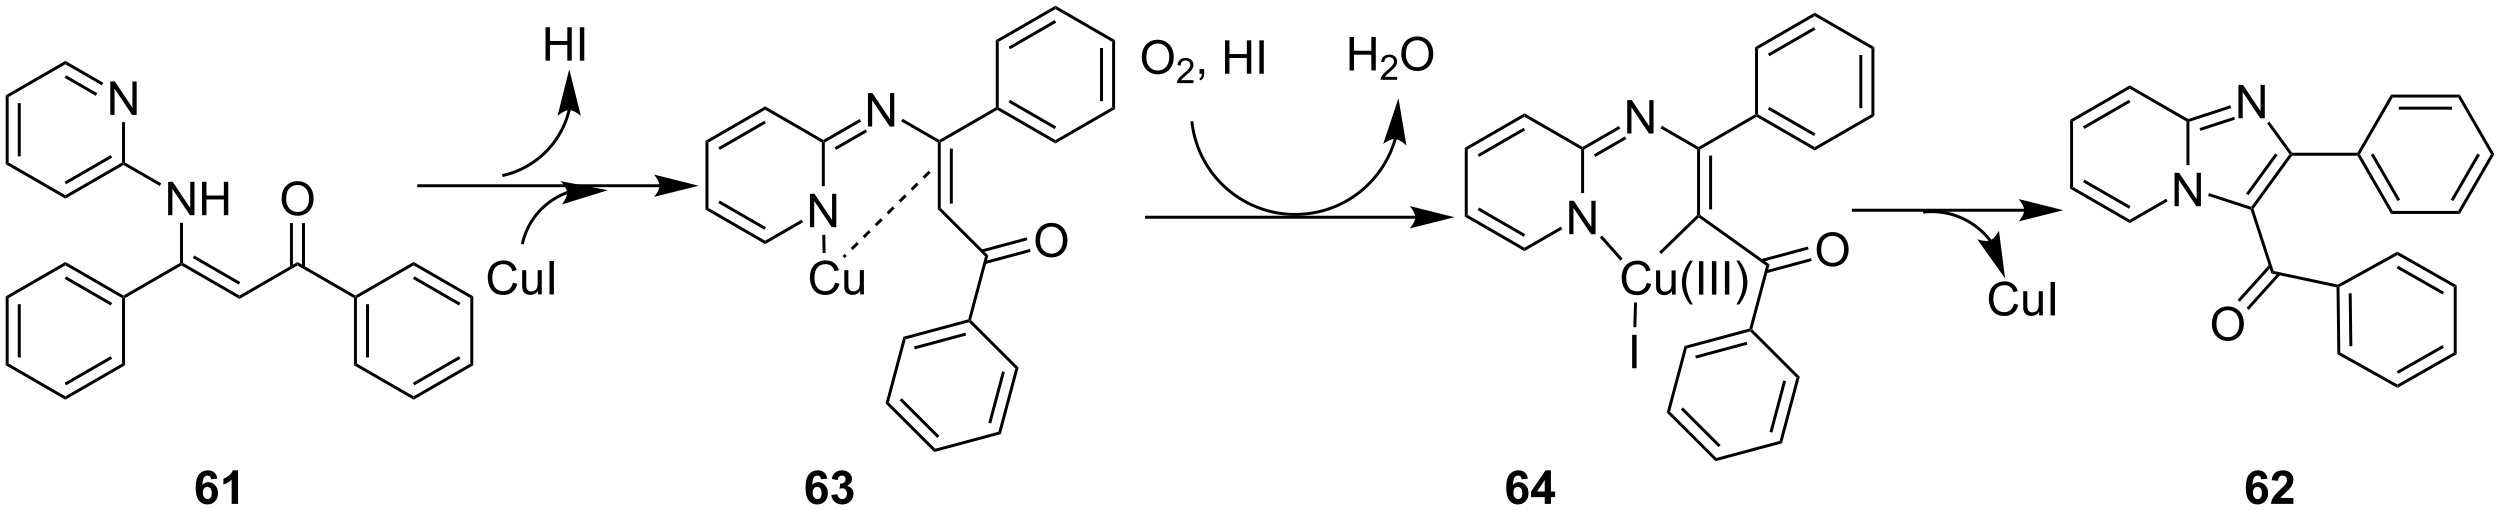 <?xml version="1.0" encoding="UTF-8"?>
<!DOCTYPE svg PUBLIC '-//W3C//DTD SVG 1.0//EN'
          'http://www.w3.org/TR/2001/REC-SVG-20010904/DTD/svg10.dtd'>
<svg stroke-dasharray="none" shape-rendering="auto" xmlns="http://www.w3.org/2000/svg" font-family="'Dialog'" text-rendering="auto" width="1024" fill-opacity="1" color-interpolation="auto" color-rendering="auto" preserveAspectRatio="xMidYMid meet" font-size="12px" viewBox="0 0 1024 209" fill="black" xmlns:xlink="http://www.w3.org/1999/xlink" stroke="black" image-rendering="auto" stroke-miterlimit="10" stroke-linecap="square" stroke-linejoin="miter" font-style="normal" stroke-width="1" height="209" stroke-dashoffset="0" font-weight="normal" stroke-opacity="1"
><!--Generated by the Batik Graphics2D SVG Generator--><defs id="genericDefs"
  /><g
  ><defs id="defs1"
    ><clipPath clipPathUnits="userSpaceOnUse" id="clipPath1"
      ><path d="M0.633 0.633 L441.157 0.633 L441.157 90.52 L0.633 90.52 L0.633 0.633 Z"
      /></clipPath
      ><clipPath clipPathUnits="userSpaceOnUse" id="clipPath2"
      ><path d="M35.443 125.183 L35.443 212.571 L463.718 212.571 L463.718 125.183 Z"
      /></clipPath
    ></defs
    ><g transform="scale(2.325,2.325) translate(-0.633,-0.633) matrix(1.029,0,0,1.029,-35.824,-128.131)"
    ><path d="M54.313 144.805 L54.313 139.078 L55.092 139.078 L58.1 143.573 L58.1 139.078 L58.826 139.078 L58.826 144.805 L58.048 144.805 L55.04 140.305 L55.04 144.805 L54.313 144.805 Z" stroke="none" clip-path="url(#clipPath2)"
    /></g
    ><g transform="matrix(2.391,0,0,2.391,-84.744,-299.311)"
    ><path d="M36.415 141.508 L36.925 141.802 L36.925 153.016 L36.415 153.311 ZM38.487 142.851 L38.487 151.968 L38.997 151.968 L38.997 142.851 Z" stroke="none" clip-path="url(#clipPath2)"
    /></g
    ><g transform="matrix(2.391,0,0,2.391,-84.744,-299.311)"
    ><path d="M36.415 153.311 L36.925 153.016 L46.637 158.623 L46.637 159.213 Z" stroke="none" clip-path="url(#clipPath2)"
    /></g
    ><g transform="matrix(2.391,0,0,2.391,-84.744,-299.311)"
    ><path d="M46.637 159.213 L46.637 158.623 L56.349 153.016 L56.604 153.164 L56.604 153.458 ZM46.765 156.747 L54.66 152.189 L54.405 151.747 L46.51 156.305 Z" stroke="none" clip-path="url(#clipPath2)"
    /></g
    ><g transform="matrix(2.391,0,0,2.391,-84.744,-299.311)"
    ><path d="M56.859 153.016 L56.604 153.164 L56.349 153.016 L56.349 146.109 L56.859 146.109 Z" stroke="none" clip-path="url(#clipPath2)"
    /></g
    ><g transform="matrix(2.391,0,0,2.391,-84.744,-299.311)"
    ><path d="M53.137 139.359 L52.882 139.801 L46.637 136.195 L46.637 135.606 ZM52.101 141.153 L46.765 138.072 L46.51 138.514 L51.846 141.595 Z" stroke="none" clip-path="url(#clipPath2)"
    /></g
    ><g transform="matrix(2.391,0,0,2.391,-84.744,-299.311)"
    ><path d="M46.637 135.606 L46.637 136.195 L36.925 141.802 L36.415 141.508 Z" stroke="none" clip-path="url(#clipPath2)"
    /></g
    ><g transform="matrix(2.391,0,0,2.391,-84.744,-299.311)"
    ><path d="M64.245 162.048 L64.245 156.321 L65.024 156.321 L68.032 160.816 L68.032 156.321 L68.758 156.321 L68.758 162.048 L67.98 162.048 L64.972 157.548 L64.972 162.048 L64.245 162.048 ZM70.054 162.048 L70.054 156.321 L70.812 156.321 L70.812 158.673 L73.788 158.673 L73.788 156.321 L74.546 156.321 L74.546 162.048 L73.788 162.048 L73.788 159.347 L70.812 159.347 L70.812 162.048 L70.054 162.048 Z" stroke="none" clip-path="url(#clipPath2)"
    /></g
    ><g transform="matrix(2.391,0,0,2.391,-84.744,-299.311)"
    ><path d="M56.604 153.458 L56.604 153.164 L56.859 153.016 L63.069 156.602 L62.814 157.044 Z" stroke="none" clip-path="url(#clipPath2)"
    /></g
    ><g transform="matrix(2.391,0,0,2.391,-84.744,-299.311)"
    ><path d="M66.281 163.352 L66.791 163.352 L66.791 170.219 L66.536 170.367 L66.281 170.219 Z" stroke="none" clip-path="url(#clipPath2)"
    /></g
    ><g transform="matrix(2.391,0,0,2.391,-84.744,-299.311)"
    ><path d="M66.281 170.219 L66.536 170.367 L66.536 170.661 L56.859 176.248 L56.604 176.101 L56.604 175.806 Z" stroke="none" clip-path="url(#clipPath2)"
    /></g
    ><g transform="matrix(2.391,0,0,2.391,-84.744,-299.311)"
    ><path d="M66.536 170.661 L66.536 170.367 L66.791 170.219 L76.468 175.806 L76.468 176.396 ZM68.473 169.396 L76.341 173.938 L76.596 173.496 L68.728 168.954 Z" stroke="none" clip-path="url(#clipPath2)"
    /></g
    ><g transform="matrix(2.391,0,0,2.391,-84.744,-299.311)"
    ><path d="M76.468 176.396 L76.468 175.806 L86.4 170.072 L86.4 170.661 Z" stroke="none" clip-path="url(#clipPath2)"
    /></g
    ><g transform="matrix(2.391,0,0,2.391,-84.744,-299.311)"
    ><path d="M83.688 159.259 Q83.688 157.832 84.454 157.027 Q85.22 156.22 86.431 156.22 Q87.222 156.22 87.858 156.6 Q88.496 156.978 88.829 157.655 Q89.165 158.332 89.165 159.191 Q89.165 160.064 88.813 160.751 Q88.462 161.439 87.816 161.793 Q87.173 162.147 86.425 162.147 Q85.618 162.147 84.98 161.756 Q84.345 161.363 84.016 160.689 Q83.688 160.012 83.688 159.259 ZM84.47 159.269 Q84.47 160.306 85.024 160.902 Q85.582 161.496 86.423 161.496 Q87.277 161.496 87.829 160.894 Q88.384 160.293 88.384 159.189 Q88.384 158.488 88.147 157.967 Q87.91 157.446 87.454 157.16 Q87.001 156.871 86.433 156.871 Q85.629 156.871 85.048 157.426 Q84.47 157.978 84.47 159.269 Z" stroke="none" clip-path="url(#clipPath2)"
    /></g
    ><g transform="matrix(2.391,0,0,2.391,-84.744,-299.311)"
    ><path d="M87.688 170.963 L87.688 163.403 L87.177 163.403 L87.177 170.963 ZM85.623 170.963 L85.623 163.403 L85.113 163.403 L85.113 170.963 Z" stroke="none" clip-path="url(#clipPath2)"
    /></g
    ><g transform="matrix(2.391,0,0,2.391,-84.744,-299.311)"
    ><path d="M86.4 170.661 L86.4 170.072 L96.333 175.806 L96.333 176.101 L96.078 176.248 Z" stroke="none" clip-path="url(#clipPath2)"
    /></g
    ><g transform="matrix(2.391,0,0,2.391,-84.744,-299.311)"
    ><path d="M96.078 176.248 L96.333 176.101 L96.588 176.248 L96.588 187.462 L96.078 187.757 ZM98.149 177.297 L98.149 186.414 L98.659 186.414 L98.659 177.297 Z" stroke="none" clip-path="url(#clipPath2)"
    /></g
    ><g transform="matrix(2.391,0,0,2.391,-84.744,-299.311)"
    ><path d="M96.078 187.757 L96.588 187.462 L106.299 193.07 L106.299 193.659 Z" stroke="none" clip-path="url(#clipPath2)"
    /></g
    ><g transform="matrix(2.391,0,0,2.391,-84.744,-299.311)"
    ><path d="M106.299 193.659 L106.299 193.07 L116.011 187.462 L116.521 187.757 ZM106.427 191.193 L114.322 186.635 L114.067 186.193 L106.172 190.751 Z" stroke="none" clip-path="url(#clipPath2)"
    /></g
    ><g transform="matrix(2.391,0,0,2.391,-84.744,-299.311)"
    ><path d="M116.521 187.757 L116.011 187.462 L116.011 176.248 L116.521 175.954 Z" stroke="none" clip-path="url(#clipPath2)"
    /></g
    ><g transform="matrix(2.391,0,0,2.391,-84.744,-299.311)"
    ><path d="M116.521 175.954 L116.011 176.248 L106.299 170.641 L106.299 170.052 ZM114.322 177.076 L106.427 172.518 L106.172 172.96 L114.067 177.518 Z" stroke="none" clip-path="url(#clipPath2)"
    /></g
    ><g transform="matrix(2.391,0,0,2.391,-84.744,-299.311)"
    ><path d="M106.299 170.052 L106.299 170.641 L96.588 176.248 L96.333 176.101 L96.333 175.806 Z" stroke="none" clip-path="url(#clipPath2)"
    /></g
    ><g transform="matrix(2.391,0,0,2.391,-84.744,-299.311)"
    ><path d="M56.604 175.806 L56.604 176.101 L56.349 176.248 L46.637 170.641 L46.637 170.052 ZM54.66 177.076 L46.765 172.518 L46.51 172.96 L54.405 177.518 Z" stroke="none" clip-path="url(#clipPath2)"
    /></g
    ><g transform="matrix(2.391,0,0,2.391,-84.744,-299.311)"
    ><path d="M46.637 170.052 L46.637 170.641 L36.925 176.248 L36.415 175.954 Z" stroke="none" clip-path="url(#clipPath2)"
    /></g
    ><g transform="matrix(2.391,0,0,2.391,-84.744,-299.311)"
    ><path d="M36.415 175.954 L36.925 176.248 L36.925 187.462 L36.415 187.757 ZM38.487 177.297 L38.487 186.414 L38.997 186.414 L38.997 177.297 Z" stroke="none" clip-path="url(#clipPath2)"
    /></g
    ><g transform="matrix(2.391,0,0,2.391,-84.744,-299.311)"
    ><path d="M36.415 187.757 L36.925 187.462 L46.637 193.07 L46.637 193.659 Z" stroke="none" clip-path="url(#clipPath2)"
    /></g
    ><g transform="matrix(2.391,0,0,2.391,-84.744,-299.311)"
    ><path d="M46.637 193.659 L46.637 193.07 L56.349 187.462 L56.859 187.757 ZM46.765 191.193 L54.66 186.635 L54.405 186.193 L46.51 190.751 Z" stroke="none" clip-path="url(#clipPath2)"
    /></g
    ><g transform="matrix(2.391,0,0,2.391,-84.744,-299.311)"
    ><path d="M56.859 187.757 L56.349 187.462 L56.349 176.248 L56.604 176.101 L56.859 176.248 Z" stroke="none" clip-path="url(#clipPath2)"
    /></g
    ><g transform="matrix(2.391,0,0,2.391,-84.744,-299.311)"
    ><path d="M148.431 156.745 L107.177 156.745 L106.922 156.745 L106.922 157.255 L107.177 157.255 L148.431 157.255 L148.686 157.255 L148.686 156.745 L148.431 156.745 ZM155.13 157 L147.477 155.087 C147.477 155.087 148.431 156.162 148.431 157 C148.431 157.837 147.477 158.913 147.477 158.913 Z" stroke="none" clip-path="url(#clipPath2)"
    /></g
    ><g transform="matrix(2.391,0,0,2.391,-84.744,-299.311)"
    ><path d="M132.706 143.958 L132.706 143.96 L132.704 143.966 L132.702 143.977 L132.696 143.999 C132.693 144.014 132.689 144.029 132.685 144.043 C132.678 144.072 132.671 144.102 132.664 144.131 C132.649 144.189 132.634 144.248 132.619 144.306 C132.495 144.773 132.349 145.236 132.18 145.69 C131.842 146.599 131.413 147.479 130.896 148.317 C128.827 151.666 125.512 154.057 121.681 154.962 L121.433 155.021 L121.55 155.517 L121.798 155.459 C125.762 154.522 129.19 152.049 131.33 148.584 C131.865 147.718 132.308 146.808 132.658 145.868 C132.833 145.397 132.984 144.92 133.112 144.436 C133.128 144.376 133.143 144.316 133.159 144.255 C133.166 144.225 133.174 144.194 133.181 144.164 C133.185 144.149 133.189 144.134 133.192 144.119 L133.198 144.096 L133.2 144.085 L133.202 144.078 L133.202 144.076 L133.262 143.828 L132.766 143.709 L132.706 143.958 ZM132.961 137.043 L130.953 145.041 C130.953 145.041 132.079 144.042 132.954 144.043 C133.829 144.044 134.953 145.045 134.953 145.045 Z" stroke="none" clip-path="url(#clipPath2)"
    /></g
    ><g transform="matrix(2.391,0,0,2.391,-84.744,-299.311)"
    ><path d="M132.566 157.914 L132.565 157.915 L132.562 157.916 L132.554 157.919 C132.507 157.936 132.46 157.953 132.414 157.971 C131.67 158.251 130.957 158.602 130.282 159.017 C127.583 160.679 125.52 163.37 124.73 166.692 L124.671 166.941 L125.167 167.059 L125.226 166.81 C125.985 163.62 127.966 161.042 130.55 159.451 C131.196 159.053 131.881 158.717 132.594 158.448 C132.638 158.431 132.683 158.415 132.728 158.398 L132.736 158.395 L132.741 158.394 L132.744 158.393 L132.983 158.304 L132.805 157.826 L132.566 157.914 ZM139.577 157.764 L131.477 156.217 C131.477 156.217 132.539 157.284 132.588 158.157 C132.637 159.031 131.702 160.21 131.702 160.21 Z" stroke="none" clip-path="url(#clipPath2)"
    /></g
    ><g transform="matrix(2.391,0,0,2.391,-84.744,-299.311)"
    ><path d="M128.894 135.574 L128.894 129.847 L129.652 129.847 L129.652 132.199 L132.629 132.199 L132.629 129.847 L133.387 129.847 L133.387 135.574 L132.629 135.574 L132.629 132.874 L129.652 132.874 L129.652 135.574 L128.894 135.574 ZM134.779 135.574 L134.779 129.847 L135.536 129.847 L135.536 135.574 L134.779 135.574 Z" stroke="none" clip-path="url(#clipPath2)"
    /></g
    ><g transform="matrix(2.391,0,0,2.391,-84.744,-299.311)"
    ><path d="M123.304 173.607 L124.062 173.797 Q123.825 174.732 123.205 175.224 Q122.585 175.714 121.692 175.714 Q120.765 175.714 120.184 175.336 Q119.606 174.958 119.301 174.245 Q118.999 173.529 118.999 172.708 Q118.999 171.813 119.34 171.149 Q119.684 170.482 120.314 170.136 Q120.945 169.789 121.702 169.789 Q122.562 169.789 123.148 170.227 Q123.734 170.664 123.965 171.458 L123.218 171.633 Q123.02 171.008 122.64 170.724 Q122.262 170.438 121.687 170.438 Q121.028 170.438 120.583 170.755 Q120.14 171.07 119.96 171.604 Q119.781 172.138 119.781 172.703 Q119.781 173.435 119.994 173.979 Q120.208 174.524 120.656 174.794 Q121.106 175.063 121.629 175.063 Q122.265 175.063 122.705 174.695 Q123.148 174.328 123.304 173.607 ZM127.626 175.615 L127.626 175.005 Q127.141 175.708 126.308 175.708 Q125.941 175.708 125.623 175.568 Q125.305 175.427 125.149 175.214 Q124.995 175 124.933 174.693 Q124.891 174.484 124.891 174.037 L124.891 171.466 L125.594 171.466 L125.594 173.766 Q125.594 174.318 125.636 174.508 Q125.704 174.787 125.917 174.945 Q126.133 175.102 126.448 175.102 Q126.766 175.102 127.042 174.94 Q127.321 174.779 127.435 174.5 Q127.55 174.219 127.55 173.688 L127.55 171.466 L128.253 171.466 L128.253 175.615 L127.626 175.615 ZM129.575 175.615 L129.575 169.888 L130.333 169.888 L130.333 175.615 L129.575 175.615 Z" stroke="none" clip-path="url(#clipPath2)"
    /></g
    ><g transform="matrix(2.391,0,0,2.391,-84.744,-299.311)"
    ><path d="M174.195 164.106 L174.195 158.379 L174.974 158.379 L177.982 162.874 L177.982 158.379 L178.708 158.379 L178.708 164.106 L177.93 164.106 L174.922 159.606 L174.922 164.106 L174.195 164.106 Z" stroke="none" clip-path="url(#clipPath2)"
    /></g
    ><g transform="matrix(2.391,0,0,2.391,-84.744,-299.311)"
    ><path d="M156.297 149.3 L156.807 149.595 L156.807 160.809 L156.297 161.103 Z" stroke="none" clip-path="url(#clipPath2)"
    /></g
    ><g transform="matrix(2.391,0,0,2.391,-84.744,-299.311)"
    ><path d="M156.297 161.103 L156.807 160.809 L166.519 166.416 L166.519 167.005 ZM158.496 159.981 L166.391 164.539 L166.647 164.097 L158.751 159.539 Z" stroke="none" clip-path="url(#clipPath2)"
    /></g
    ><g transform="matrix(2.391,0,0,2.391,-84.744,-299.311)"
    ><path d="M166.519 167.005 L166.519 166.416 L172.764 162.81 L173.019 163.252 Z" stroke="none" clip-path="url(#clipPath2)"
    /></g
    ><g transform="matrix(2.391,0,0,2.391,-84.744,-299.311)"
    ><path d="M176.741 157.068 L176.231 157.068 L176.231 149.595 L176.486 149.447 L176.741 149.595 Z" stroke="none" clip-path="url(#clipPath2)"
    /></g
    ><g transform="matrix(2.391,0,0,2.391,-84.744,-299.311)"
    ><path d="M176.486 149.153 L176.486 149.447 L176.231 149.595 L166.519 143.988 L166.519 143.398 Z" stroke="none" clip-path="url(#clipPath2)"
    /></g
    ><g transform="matrix(2.391,0,0,2.391,-84.744,-299.311)"
    ><path d="M166.519 143.398 L166.519 143.988 L156.807 149.595 L156.297 149.3 ZM166.391 145.864 L158.496 150.422 L158.751 150.864 L166.647 146.306 Z" stroke="none" clip-path="url(#clipPath2)"
    /></g
    ><g transform="matrix(2.391,0,0,2.391,-84.744,-299.311)"
    ><path d="M184.127 146.863 L184.127 141.136 L184.906 141.136 L187.914 145.631 L187.914 141.136 L188.64 141.136 L188.64 146.863 L187.862 146.863 L184.854 142.363 L184.854 146.863 L184.127 146.863 Z" stroke="none" clip-path="url(#clipPath2)"
    /></g
    ><g transform="matrix(2.391,0,0,2.391,-84.744,-299.311)"
    ><path d="M176.741 149.595 L176.486 149.447 L176.486 149.153 L182.696 145.567 L182.951 146.009 ZM178.678 150.86 L183.983 147.797 L183.728 147.355 L178.423 150.418 Z" stroke="none" clip-path="url(#clipPath2)"
    /></g
    ><g transform="matrix(2.391,0,0,2.391,-84.744,-299.311)"
    ><path d="M189.819 145.971 L190.075 145.53 L196.35 149.153 L196.35 149.447 L196.095 149.595 Z" stroke="none" clip-path="url(#clipPath2)"
    /></g
    ><g transform="matrix(2.391,0,0,2.391,-84.744,-299.311)"
    ><path d="M198.159 150.639 L198.159 160.06 L198.67 160.06 L198.67 150.639 ZM196.35 149.447 L196.095 149.595 L196.095 161.022 L196.605 160.81 L196.605 149.595 L196.35 149.447 Z" stroke="none" clip-path="url(#clipPath2)"
    /></g
    ><g transform="matrix(2.391,0,0,2.391,-84.744,-299.311)"
    ><path d="M196.605 149.595 L196.35 149.447 L196.35 149.153 L206.027 143.566 L206.282 143.713 L206.282 144.008 Z" stroke="none" clip-path="url(#clipPath2)"
    /></g
    ><g transform="matrix(2.391,0,0,2.391,-84.744,-299.311)"
    ><path d="M196.095 161.022 L196.605 160.81 L204.752 168.941 L204.184 169.094 Z" stroke="none" clip-path="url(#clipPath2)"
    /></g
    ><g transform="matrix(2.391,0,0,2.391,-84.744,-299.311)"
    ><path d="M204.184 169.094 L204.752 168.941 L201.795 180.022 L201.511 180.098 L201.302 179.89 Z" stroke="none" clip-path="url(#clipPath2)"
    /></g
    ><g transform="matrix(2.391,0,0,2.391,-84.744,-299.311)"
    ><path d="M212.831 166.399 Q212.831 164.972 213.596 164.167 Q214.362 163.36 215.573 163.36 Q216.365 163.36 217 163.74 Q217.638 164.118 217.971 164.795 Q218.307 165.472 218.307 166.331 Q218.307 167.204 217.956 167.891 Q217.604 168.579 216.958 168.933 Q216.315 169.287 215.568 169.287 Q214.761 169.287 214.123 168.896 Q213.487 168.503 213.159 167.829 Q212.831 167.152 212.831 166.399 ZM213.612 166.409 Q213.612 167.446 214.167 168.042 Q214.724 168.636 215.565 168.636 Q216.419 168.636 216.971 168.034 Q217.526 167.433 217.526 166.329 Q217.526 165.628 217.289 165.107 Q217.052 164.586 216.596 164.3 Q216.143 164.011 215.576 164.011 Q214.771 164.011 214.19 164.566 Q213.612 165.118 213.612 166.409 Z" stroke="none" clip-path="url(#clipPath2)"
    /></g
    ><g transform="matrix(2.391,0,0,2.391,-84.744,-299.311)"
    ><path d="M204.227 170.415 L211.989 168.327 L211.856 167.835 L204.094 169.923 ZM203.691 168.422 L211.452 166.334 L211.32 165.841 L203.558 167.929 Z" stroke="none" clip-path="url(#clipPath2)"
    /></g
    ><g transform="matrix(2.391,0,0,2.391,-84.744,-299.311)"
    ><path d="M206.282 144.008 L206.282 143.713 L206.537 143.566 L216.249 149.173 L216.249 149.762 ZM208.226 142.738 L216.122 147.296 L216.377 146.854 L208.482 142.296 Z" stroke="none" clip-path="url(#clipPath2)"
    /></g
    ><g transform="matrix(2.391,0,0,2.391,-84.744,-299.311)"
    ><path d="M216.249 149.762 L216.249 149.173 L225.961 143.566 L226.471 143.86 Z" stroke="none" clip-path="url(#clipPath2)"
    /></g
    ><g transform="matrix(2.391,0,0,2.391,-84.744,-299.311)"
    ><path d="M226.471 143.86 L225.961 143.566 L225.961 132.352 L226.471 132.057 ZM224.399 142.517 L224.399 133.4 L223.889 133.4 L223.889 142.517 Z" stroke="none" clip-path="url(#clipPath2)"
    /></g
    ><g transform="matrix(2.391,0,0,2.391,-84.744,-299.311)"
    ><path d="M226.471 132.057 L225.961 132.352 L216.249 126.745 L216.249 126.155 Z" stroke="none" clip-path="url(#clipPath2)"
    /></g
    ><g transform="matrix(2.391,0,0,2.391,-84.744,-299.311)"
    ><path d="M216.249 126.155 L216.249 126.745 L206.537 132.352 L206.027 132.057 ZM216.122 128.621 L208.226 133.179 L208.482 133.621 L216.377 129.063 Z" stroke="none" clip-path="url(#clipPath2)"
    /></g
    ><g transform="matrix(2.391,0,0,2.391,-84.744,-299.311)"
    ><path d="M206.027 132.057 L206.537 132.352 L206.537 143.566 L206.282 143.713 L206.027 143.566 Z" stroke="none" clip-path="url(#clipPath2)"
    /></g
    ><g transform="matrix(2.391,0,0,2.391,-84.744,-299.311)"
    ><path d="M201.302 179.89 L201.511 180.098 L201.435 180.383 L190.606 183.296 L190.189 182.88 ZM200.828 182.163 L192.024 184.532 L192.157 185.024 L200.96 182.656 Z" stroke="none" clip-path="url(#clipPath2)"
    /></g
    ><g transform="matrix(2.391,0,0,2.391,-84.744,-299.311)"
    ><path d="M190.189 182.88 L190.606 183.296 L187.714 194.131 L187.145 194.284 Z" stroke="none" clip-path="url(#clipPath2)"
    /></g
    ><g transform="matrix(2.391,0,0,2.391,-84.744,-299.311)"
    ><path d="M187.145 194.284 L187.714 194.131 L195.652 202.053 L195.5 202.622 ZM189.559 193.767 L196.012 200.207 L196.373 199.846 L189.92 193.406 Z" stroke="none" clip-path="url(#clipPath2)"
    /></g
    ><g transform="matrix(2.391,0,0,2.391,-84.744,-299.311)"
    ><path d="M195.5 202.622 L195.652 202.053 L206.481 199.139 L206.898 199.556 Z" stroke="none" clip-path="url(#clipPath2)"
    /></g
    ><g transform="matrix(2.391,0,0,2.391,-84.744,-299.311)"
    ><path d="M206.898 199.556 L206.481 199.139 L209.372 188.305 L209.941 188.151 ZM205.243 197.724 L207.593 188.915 L207.1 188.784 L204.75 197.592 Z" stroke="none" clip-path="url(#clipPath2)"
    /></g
    ><g transform="matrix(2.391,0,0,2.391,-84.744,-299.311)"
    ><path d="M209.941 188.151 L209.372 188.305 L201.435 180.383 L201.511 180.098 L201.795 180.022 Z" stroke="none" clip-path="url(#clipPath2)"
    /></g
    ><g transform="matrix(2.391,0,0,2.391,-84.744,-299.311)"
    ><path d="M178.489 173.605 L179.247 173.795 Q179.01 174.73 178.39 175.222 Q177.77 175.712 176.877 175.712 Q175.95 175.712 175.369 175.334 Q174.791 174.957 174.487 174.243 Q174.184 173.527 174.184 172.707 Q174.184 171.811 174.526 171.147 Q174.869 170.48 175.5 170.134 Q176.13 169.787 176.888 169.787 Q177.747 169.787 178.333 170.225 Q178.919 170.662 179.151 171.457 L178.403 171.631 Q178.205 171.006 177.825 170.722 Q177.447 170.436 176.872 170.436 Q176.213 170.436 175.768 170.754 Q175.325 171.069 175.145 171.602 Q174.966 172.136 174.966 172.701 Q174.966 173.433 175.179 173.977 Q175.393 174.522 175.841 174.793 Q176.291 175.061 176.815 175.061 Q177.45 175.061 177.89 174.694 Q178.333 174.326 178.489 173.605 ZM182.811 175.613 L182.811 175.004 Q182.326 175.707 181.493 175.707 Q181.126 175.707 180.808 175.566 Q180.49 175.425 180.334 175.212 Q180.18 174.998 180.118 174.691 Q180.076 174.483 180.076 174.035 L180.076 171.464 L180.78 171.464 L180.78 173.764 Q180.78 174.316 180.821 174.506 Q180.889 174.785 181.102 174.944 Q181.319 175.1 181.634 175.1 Q181.951 175.1 182.227 174.938 Q182.506 174.777 182.621 174.498 Q182.735 174.217 182.735 173.686 L182.735 171.464 L183.438 171.464 L183.438 175.613 L182.811 175.613 Z" stroke="none" clip-path="url(#clipPath2)"
    /></g
    ><g transform="matrix(2.391,0,0,2.391,-84.744,-299.311)"
    ><path d="M176.308 165.414 L176.818 165.405 L176.872 168.514 L176.362 168.523 Z" stroke="none" clip-path="url(#clipPath2)"
    /></g
    ><g transform="matrix(2.391,0,0,2.391,-84.744,-299.311)"
    ><path d="M194.512 154.421 L193.485 155.439 L193.845 155.802 L194.871 154.783 ZM192.459 156.457 L191.433 157.475 L191.792 157.838 L192.818 156.82 ZM190.406 158.494 L189.38 159.512 L189.739 159.874 L190.766 158.856 ZM188.353 160.53 L187.327 161.548 L187.686 161.91 L188.713 160.892 ZM186.301 162.566 L185.274 163.584 L185.634 163.946 L186.66 162.928 ZM184.248 164.602 L183.222 165.62 L183.581 165.983 L184.607 164.964 ZM182.195 166.638 L181.169 167.656 L181.528 168.019 L182.555 167.001 ZM180.143 168.675 L179.775 169.04 L180.134 169.402 L180.502 169.037 Z" stroke="none" clip-path="url(#clipPath2)"
    /></g
    ><g transform="matrix(2.391,0,0,2.391,-84.744,-299.311)"
    ><path d="M277.904 162.139 L231.855 162.139 L231.6 162.139 L231.6 162.65 L231.855 162.65 L277.904 162.65 L278.159 162.65 L278.159 162.139 L277.904 162.139 ZM284.603 162.395 L276.949 160.481 C276.949 160.481 277.904 161.557 277.904 162.395 C277.904 163.232 276.949 164.308 276.949 164.308 Z" stroke="none" clip-path="url(#clipPath2)"
    /></g
    ><g transform="matrix(2.391,0,0,2.391,-84.744,-299.311)"
    ><path d="M274.224 148.886 L274.223 148.889 C274.214 148.923 274.204 148.957 274.194 148.991 C273.56 151.181 272.506 153.211 271.116 154.975 C268.338 158.501 264.213 160.97 259.397 161.542 C249.772 162.684 241.042 155.806 239.9 146.18 L239.87 145.927 L239.364 145.987 L239.394 146.241 C240.569 156.146 249.552 163.224 259.458 162.048 C264.408 161.461 268.655 158.923 271.517 155.291 C272.947 153.475 274.031 151.387 274.684 149.133 C274.695 149.098 274.705 149.063 274.715 149.027 L274.716 149.024 L274.784 148.778 L274.293 148.64 L274.224 148.886 ZM275.012 142.015 L272.395 149.834 C272.395 149.834 273.595 148.925 274.467 148.993 C275.339 149.061 276.383 150.146 276.383 150.146 Z" stroke="none" clip-path="url(#clipPath2)"
    /></g
    ><g transform="matrix(2.391,0,0,2.391,-84.744,-299.311)"
    ><path d="M231.044 135.03 Q231.044 133.603 231.809 132.798 Q232.575 131.991 233.786 131.991 Q234.578 131.991 235.213 132.371 Q235.851 132.749 236.184 133.426 Q236.52 134.103 236.52 134.962 Q236.52 135.834 236.169 136.522 Q235.817 137.209 235.171 137.564 Q234.528 137.918 233.781 137.918 Q232.974 137.918 232.335 137.527 Q231.7 137.134 231.372 136.459 Q231.044 135.782 231.044 135.03 ZM231.825 135.04 Q231.825 136.077 232.38 136.673 Q232.937 137.267 233.778 137.267 Q234.632 137.267 235.184 136.665 Q235.739 136.064 235.739 134.959 Q235.739 134.259 235.502 133.738 Q235.265 133.217 234.809 132.931 Q234.356 132.642 233.789 132.642 Q232.984 132.642 232.403 133.196 Q231.825 133.749 231.825 135.04 Z" stroke="none" clip-path="url(#clipPath2)"
    /></g
    ><g transform="matrix(2.391,0,0,2.391,-84.744,-299.311)"
    ><path d="M239.9 138.911 L239.9 139.419 L237.06 139.419 Q237.054 139.227 237.123 139.052 Q237.23 138.762 237.468 138.481 Q237.709 138.2 238.16 137.831 Q238.859 137.257 239.105 136.921 Q239.351 136.585 239.351 136.286 Q239.351 135.974 239.126 135.759 Q238.904 135.542 238.543 135.542 Q238.162 135.542 237.933 135.77 Q237.705 135.999 237.703 136.403 L237.16 136.349 Q237.216 135.741 237.58 135.425 Q237.943 135.106 238.554 135.106 Q239.173 135.106 239.533 135.45 Q239.894 135.792 239.894 136.298 Q239.894 136.555 239.789 136.805 Q239.683 137.054 239.437 137.329 Q239.193 137.604 238.625 138.085 Q238.15 138.483 238.015 138.626 Q237.88 138.768 237.793 138.911 L239.9 138.911 Z" stroke="none" clip-path="url(#clipPath2)"
    /></g
    ><g transform="matrix(2.391,0,0,2.391,-84.744,-299.311)"
    ><path d="M240.926 137.819 L240.926 137.017 L241.728 137.017 L241.728 137.819 Q241.728 138.262 241.572 138.532 Q241.416 138.803 241.075 138.952 L240.88 138.652 Q241.103 138.553 241.208 138.363 Q241.314 138.176 241.325 137.819 L240.926 137.819 ZM245.301 137.819 L245.301 132.092 L246.059 132.092 L246.059 134.444 L249.036 134.444 L249.036 132.092 L249.793 132.092 L249.793 137.819 L249.036 137.819 L249.036 135.118 L246.059 135.118 L246.059 137.819 L245.301 137.819 ZM251.185 137.819 L251.185 132.092 L251.943 132.092 L251.943 137.819 L251.185 137.819 Z" stroke="none" clip-path="url(#clipPath2)"
    /></g
    ><g transform="matrix(2.391,0,0,2.391,-84.744,-299.311)"
    ><path d="M266.634 137.252 L266.634 131.526 L267.392 131.526 L267.392 133.877 L270.368 133.877 L270.368 131.526 L271.126 131.526 L271.126 137.252 L270.368 137.252 L270.368 134.552 L267.392 134.552 L267.392 137.252 L266.634 137.252 Z" stroke="none" clip-path="url(#clipPath2)"
    /></g
    ><g transform="matrix(2.391,0,0,2.391,-84.744,-299.311)"
    ><path d="M274.792 138.345 L274.792 138.852 L271.952 138.852 Q271.946 138.661 272.015 138.485 Q272.122 138.196 272.36 137.915 Q272.601 137.634 273.052 137.264 Q273.751 136.69 273.997 136.354 Q274.243 136.018 274.243 135.72 Q274.243 135.407 274.019 135.192 Q273.796 134.975 273.435 134.975 Q273.054 134.975 272.825 135.204 Q272.597 135.433 272.595 135.837 L272.052 135.782 Q272.108 135.175 272.472 134.858 Q272.835 134.54 273.446 134.54 Q274.065 134.54 274.425 134.884 Q274.786 135.225 274.786 135.731 Q274.786 135.989 274.681 136.239 Q274.575 136.487 274.329 136.763 Q274.085 137.038 273.517 137.518 Q273.042 137.917 272.907 138.059 Q272.772 138.202 272.685 138.345 L274.792 138.345 Z" stroke="none" clip-path="url(#clipPath2)"
    /></g
    ><g transform="matrix(2.391,0,0,2.391,-84.744,-299.311)"
    ><path d="M275.495 134.463 Q275.495 133.036 276.261 132.232 Q277.027 131.424 278.238 131.424 Q279.029 131.424 279.665 131.804 Q280.303 132.182 280.636 132.859 Q280.972 133.536 280.972 134.396 Q280.972 135.268 280.62 135.956 Q280.269 136.643 279.623 136.997 Q278.98 137.351 278.232 137.351 Q277.425 137.351 276.787 136.961 Q276.152 136.567 275.824 135.893 Q275.495 135.216 275.495 134.463 ZM276.277 134.474 Q276.277 135.51 276.831 136.107 Q277.389 136.7 278.23 136.7 Q279.084 136.7 279.636 136.099 Q280.191 135.497 280.191 134.393 Q280.191 133.692 279.954 133.172 Q279.717 132.651 279.261 132.364 Q278.808 132.075 278.24 132.075 Q277.435 132.075 276.855 132.63 Q276.277 133.182 276.277 134.474 Z" stroke="none" clip-path="url(#clipPath2)"
    /></g
    ><g transform="matrix(2.391,0,0,2.391,-84.744,-299.311)"
    ><path d="M304.267 165.305 L304.267 159.578 L305.046 159.578 L308.054 164.073 L308.054 159.578 L308.78 159.578 L308.78 165.305 L308.002 165.305 L304.994 160.805 L304.994 165.305 L304.267 165.305 Z" stroke="none" clip-path="url(#clipPath2)"
    /></g
    ><g transform="matrix(2.391,0,0,2.391,-84.744,-299.311)"
    ><path d="M286.369 150.499 L286.879 150.793 L286.879 162.007 L286.369 162.302 Z" stroke="none" clip-path="url(#clipPath2)"
    /></g
    ><g transform="matrix(2.391,0,0,2.391,-84.744,-299.311)"
    ><path d="M286.369 162.302 L286.879 162.007 L296.591 167.615 L296.591 168.204 ZM288.568 161.18 L296.463 165.738 L296.719 165.296 L288.823 160.738 Z" stroke="none" clip-path="url(#clipPath2)"
    /></g
    ><g transform="matrix(2.391,0,0,2.391,-84.744,-299.311)"
    ><path d="M296.591 168.204 L296.591 167.615 L302.836 164.009 L303.091 164.451 Z" stroke="none" clip-path="url(#clipPath2)"
    /></g
    ><g transform="matrix(2.391,0,0,2.391,-84.744,-299.311)"
    ><path d="M306.813 158.267 L306.303 158.267 L306.303 150.793 L306.558 150.646 L306.813 150.793 Z" stroke="none" clip-path="url(#clipPath2)"
    /></g
    ><g transform="matrix(2.391,0,0,2.391,-84.744,-299.311)"
    ><path d="M306.558 150.352 L306.558 150.646 L306.303 150.793 L296.591 145.186 L296.591 144.597 Z" stroke="none" clip-path="url(#clipPath2)"
    /></g
    ><g transform="matrix(2.391,0,0,2.391,-84.744,-299.311)"
    ><path d="M296.591 144.597 L296.591 145.186 L286.879 150.793 L286.369 150.499 ZM296.463 147.063 L288.568 151.621 L288.823 152.063 L296.719 147.505 Z" stroke="none" clip-path="url(#clipPath2)"
    /></g
    ><g transform="matrix(2.391,0,0,2.391,-84.744,-299.311)"
    ><path d="M314.199 148.062 L314.199 142.335 L314.978 142.335 L317.986 146.83 L317.986 142.335 L318.712 142.335 L318.712 148.062 L317.934 148.062 L314.926 143.562 L314.926 148.062 L314.199 148.062 Z" stroke="none" clip-path="url(#clipPath2)"
    /></g
    ><g transform="matrix(2.391,0,0,2.391,-84.744,-299.311)"
    ><path d="M306.813 150.793 L306.558 150.646 L306.558 150.352 L312.768 146.766 L313.023 147.208 ZM308.75 152.059 L314.055 148.996 L313.8 148.554 L308.495 151.617 Z" stroke="none" clip-path="url(#clipPath2)"
    /></g
    ><g transform="matrix(2.391,0,0,2.391,-84.744,-299.311)"
    ><path d="M319.891 147.17 L320.146 146.728 L326.422 150.352 L326.422 150.646 L326.167 150.793 Z" stroke="none" clip-path="url(#clipPath2)"
    /></g
    ><g transform="matrix(2.391,0,0,2.391,-84.744,-299.311)"
    ><path d="M326.167 150.793 L326.422 150.646 L326.677 150.793 L326.677 161.984 L326.422 162.115 L326.167 162.007 ZM328.231 151.838 L328.231 161.053 L328.741 161.053 L328.741 151.838 Z" stroke="none" clip-path="url(#clipPath2)"
    /></g
    ><g transform="matrix(2.391,0,0,2.391,-84.744,-299.311)"
    ><path d="M326.677 150.793 L326.422 150.646 L326.422 150.352 L336.099 144.764 L336.354 144.912 L336.354 145.206 Z" stroke="none" clip-path="url(#clipPath2)"
    /></g
    ><g transform="matrix(2.391,0,0,2.391,-84.744,-299.311)"
    ><path d="M326.447 162.446 L326.422 162.115 L326.677 161.984 L338.582 170.486 L337.998 170.696 Z" stroke="none" clip-path="url(#clipPath2)"
    /></g
    ><g transform="matrix(2.391,0,0,2.391,-84.744,-299.311)"
    ><path d="M337.998 170.696 L338.582 170.486 L335.617 181.596 L335.333 181.672 L335.124 181.464 Z" stroke="none" clip-path="url(#clipPath2)"
    /></g
    ><g transform="matrix(2.391,0,0,2.391,-84.744,-299.311)"
    ><path d="M346.653 167.973 Q346.653 166.546 347.418 165.741 Q348.184 164.934 349.395 164.934 Q350.187 164.934 350.822 165.314 Q351.46 165.691 351.793 166.369 Q352.129 167.046 352.129 167.905 Q352.129 168.777 351.778 169.465 Q351.426 170.152 350.78 170.507 Q350.137 170.861 349.39 170.861 Q348.582 170.861 347.944 170.47 Q347.309 170.077 346.981 169.402 Q346.653 168.725 346.653 167.973 ZM347.434 167.983 Q347.434 169.02 347.989 169.616 Q348.546 170.21 349.387 170.21 Q350.241 170.21 350.793 169.608 Q351.348 169.007 351.348 167.902 Q351.348 167.202 351.111 166.681 Q350.874 166.16 350.418 165.874 Q349.965 165.585 349.397 165.585 Q348.593 165.585 348.012 166.139 Q347.434 166.691 347.434 167.983 Z" stroke="none" clip-path="url(#clipPath2)"
    /></g
    ><g transform="matrix(2.391,0,0,2.391,-84.744,-299.311)"
    ><path d="M338.049 171.989 L345.81 169.901 L345.678 169.408 L337.916 171.496 ZM337.269 170.061 L345.274 167.908 L345.142 167.415 L337.137 169.569 Z" stroke="none" clip-path="url(#clipPath2)"
    /></g
    ><g transform="matrix(2.391,0,0,2.391,-84.744,-299.311)"
    ><path d="M336.354 145.206 L336.354 144.912 L336.609 144.764 L346.321 150.371 L346.321 150.961 ZM338.298 143.937 L346.193 148.495 L346.449 148.053 L338.553 143.495 Z" stroke="none" clip-path="url(#clipPath2)"
    /></g
    ><g transform="matrix(2.391,0,0,2.391,-84.744,-299.311)"
    ><path d="M346.321 150.961 L346.321 150.371 L356.033 144.764 L356.543 145.059 Z" stroke="none" clip-path="url(#clipPath2)"
    /></g
    ><g transform="matrix(2.391,0,0,2.391,-84.744,-299.311)"
    ><path d="M356.543 145.059 L356.033 144.764 L356.033 133.55 L356.543 133.256 ZM354.471 143.716 L354.471 134.599 L353.961 134.599 L353.961 143.716 Z" stroke="none" clip-path="url(#clipPath2)"
    /></g
    ><g transform="matrix(2.391,0,0,2.391,-84.744,-299.311)"
    ><path d="M356.543 133.256 L356.033 133.55 L346.321 127.943 L346.321 127.354 Z" stroke="none" clip-path="url(#clipPath2)"
    /></g
    ><g transform="matrix(2.391,0,0,2.391,-84.744,-299.311)"
    ><path d="M346.321 127.354 L346.321 127.943 L336.609 133.55 L336.099 133.256 ZM346.193 129.82 L338.298 134.378 L338.553 134.82 L346.449 130.262 Z" stroke="none" clip-path="url(#clipPath2)"
    /></g
    ><g transform="matrix(2.391,0,0,2.391,-84.744,-299.311)"
    ><path d="M336.099 133.256 L336.609 133.55 L336.609 144.764 L336.354 144.912 L336.099 144.764 Z" stroke="none" clip-path="url(#clipPath2)"
    /></g
    ><g transform="matrix(2.391,0,0,2.391,-84.744,-299.311)"
    ><path d="M335.124 181.464 L335.333 181.672 L335.257 181.957 L324.428 184.87 L324.011 184.454 ZM334.65 183.737 L325.846 186.105 L325.978 186.598 L334.782 184.23 Z" stroke="none" clip-path="url(#clipPath2)"
    /></g
    ><g transform="matrix(2.391,0,0,2.391,-84.744,-299.311)"
    ><path d="M324.011 184.454 L324.428 184.87 L321.536 195.705 L320.967 195.858 Z" stroke="none" clip-path="url(#clipPath2)"
    /></g
    ><g transform="matrix(2.391,0,0,2.391,-84.744,-299.311)"
    ><path d="M320.967 195.858 L321.536 195.705 L329.474 203.627 L329.322 204.196 ZM323.381 195.341 L329.834 201.781 L330.195 201.419 L323.742 194.98 Z" stroke="none" clip-path="url(#clipPath2)"
    /></g
    ><g transform="matrix(2.391,0,0,2.391,-84.744,-299.311)"
    ><path d="M329.322 204.196 L329.474 203.627 L340.303 200.713 L340.72 201.129 Z" stroke="none" clip-path="url(#clipPath2)"
    /></g
    ><g transform="matrix(2.391,0,0,2.391,-84.744,-299.311)"
    ><path d="M340.72 201.129 L340.303 200.713 L343.194 189.878 L343.763 189.725 ZM339.065 199.297 L341.415 190.489 L340.922 190.357 L338.572 199.166 Z" stroke="none" clip-path="url(#clipPath2)"
    /></g
    ><g transform="matrix(2.391,0,0,2.391,-84.744,-299.311)"
    ><path d="M343.763 189.725 L343.194 189.878 L335.257 181.957 L335.333 181.672 L335.617 181.596 Z" stroke="none" clip-path="url(#clipPath2)"
    /></g
    ><g transform="matrix(2.391,0,0,2.391,-84.744,-299.311)"
    ><path d="M317.553 173.642 L318.311 173.832 Q318.074 174.767 317.454 175.259 Q316.834 175.749 315.941 175.749 Q315.014 175.749 314.433 175.371 Q313.855 174.994 313.55 174.28 Q313.248 173.564 313.248 172.744 Q313.248 171.848 313.59 171.184 Q313.933 170.517 314.563 170.171 Q315.194 169.825 315.952 169.825 Q316.811 169.825 317.397 170.262 Q317.983 170.7 318.215 171.494 L317.467 171.668 Q317.269 171.043 316.889 170.759 Q316.512 170.473 315.936 170.473 Q315.277 170.473 314.832 170.791 Q314.389 171.106 314.209 171.64 Q314.03 172.173 314.03 172.738 Q314.03 173.47 314.243 174.015 Q314.457 174.559 314.905 174.83 Q315.355 175.098 315.879 175.098 Q316.514 175.098 316.954 174.731 Q317.397 174.363 317.553 173.642 ZM321.875 175.65 L321.875 175.041 Q321.39 175.744 320.557 175.744 Q320.19 175.744 319.872 175.603 Q319.554 175.463 319.398 175.249 Q319.245 175.035 319.182 174.728 Q319.14 174.52 319.14 174.072 L319.14 171.502 L319.844 171.502 L319.844 173.801 Q319.844 174.353 319.885 174.543 Q319.953 174.822 320.166 174.981 Q320.383 175.137 320.698 175.137 Q321.015 175.137 321.291 174.976 Q321.57 174.814 321.685 174.535 Q321.799 174.254 321.799 173.723 L321.799 171.502 L322.502 171.502 L322.502 175.65 L321.875 175.65 ZM324.949 177.335 Q324.366 176.601 323.962 175.616 Q323.561 174.629 323.561 173.575 Q323.561 172.645 323.863 171.793 Q324.215 170.806 324.949 169.825 L325.452 169.825 Q324.98 170.637 324.827 170.986 Q324.59 171.525 324.452 172.111 Q324.285 172.84 324.285 173.58 Q324.285 175.457 325.452 177.335 L324.949 177.335 ZM326.488 175.65 L326.488 169.923 L327.246 169.923 L327.246 175.65 L326.488 175.65 ZM328.711 175.65 L328.711 169.923 L329.469 169.923 L329.469 175.65 L328.711 175.65 ZM330.933 175.65 L330.933 169.923 L331.691 169.923 L331.691 175.65 L330.933 175.65 ZM333.398 177.335 L332.893 177.335 Q334.062 175.457 334.062 173.58 Q334.062 172.845 333.893 172.121 Q333.76 171.535 333.523 170.996 Q333.37 170.645 332.893 169.825 L333.398 169.825 Q334.133 170.806 334.484 171.793 Q334.784 172.645 334.784 173.575 Q334.784 174.629 334.38 175.616 Q333.976 176.601 333.398 177.335 Z" stroke="none" clip-path="url(#clipPath2)"
    /></g
    ><g transform="matrix(2.391,0,0,2.391,-84.744,-299.311)"
    ><path d="M309.509 165.861 L309.891 165.522 L313.424 169.499 L313.043 169.837 Z" stroke="none" clip-path="url(#clipPath2)"
    /></g
    ><g transform="matrix(2.391,0,0,2.391,-84.744,-299.311)"
    ><path d="M326.167 162.007 L326.422 162.115 L326.447 162.446 L320.02 168.701 L319.664 168.335 Z" stroke="none" clip-path="url(#clipPath2)"
    /></g
    ><g transform="matrix(2.391,0,0,2.391,-84.744,-299.311)"
    ><path d="M315.044 188.267 L315.044 182.54 L315.801 182.54 L315.801 188.267 L315.044 188.267 Z" stroke="none" clip-path="url(#clipPath2)"
    /></g
    ><g transform="matrix(2.391,0,0,2.391,-84.744,-299.311)"
    ><path d="M315.369 177.001 L315.879 177.015 L315.76 181.235 L315.25 181.221 Z" stroke="none" clip-path="url(#clipPath2)"
    /></g
    ><g transform="matrix(2.391,0,0,2.391,-84.744,-299.311)"
    ><path d="M382.21 160.941 L352.935 160.941 L352.68 160.941 L352.68 161.451 L352.935 161.451 L382.21 161.451 L382.466 161.451 L382.466 160.941 L382.21 160.941 ZM388.91 161.196 L381.256 159.282 C381.256 159.282 382.21 160.358 382.21 161.196 C382.21 162.033 381.256 163.109 381.256 163.109 Z" stroke="none" clip-path="url(#clipPath2)"
    /></g
    ><g transform="matrix(2.391,0,0,2.391,-84.744,-299.311)"
    ><path d="M407.965 160.51 L407.965 154.783 L408.744 154.783 L411.751 159.278 L411.751 154.783 L412.478 154.783 L412.478 160.51 L411.699 160.51 L408.692 156.01 L408.692 160.51 L407.965 160.51 Z" stroke="none" clip-path="url(#clipPath2)"
    /></g
    ><g transform="matrix(2.391,0,0,2.391,-84.744,-299.311)"
    ><path d="M390.067 145.704 L390.577 145.998 L390.577 157.212 L390.067 157.507 Z" stroke="none" clip-path="url(#clipPath2)"
    /></g
    ><g transform="matrix(2.391,0,0,2.391,-84.744,-299.311)"
    ><path d="M390.067 157.507 L390.577 157.212 L400.289 162.819 L400.289 163.408 ZM392.266 156.384 L400.161 160.943 L400.416 160.501 L392.521 155.943 Z" stroke="none" clip-path="url(#clipPath2)"
    /></g
    ><g transform="matrix(2.391,0,0,2.391,-84.744,-299.311)"
    ><path d="M400.289 163.408 L400.289 162.819 L406.533 159.214 L406.789 159.656 Z" stroke="none" clip-path="url(#clipPath2)"
    /></g
    ><g transform="matrix(2.391,0,0,2.391,-84.744,-299.311)"
    ><path d="M410.511 153.471 L410 153.471 L410 145.998 L410.256 145.851 L410.511 146.036 Z" stroke="none" clip-path="url(#clipPath2)"
    /></g
    ><g transform="matrix(2.391,0,0,2.391,-84.744,-299.311)"
    ><path d="M410.285 145.573 L410.256 145.851 L410 145.998 L400.289 140.391 L400.289 139.802 Z" stroke="none" clip-path="url(#clipPath2)"
    /></g
    ><g transform="matrix(2.391,0,0,2.391,-84.744,-299.311)"
    ><path d="M400.289 139.802 L400.289 140.391 L390.577 145.998 L390.067 145.704 ZM400.161 142.268 L392.266 146.826 L392.521 147.268 L400.416 142.709 Z" stroke="none" clip-path="url(#clipPath2)"
    /></g
    ><g transform="matrix(2.391,0,0,2.391,-84.744,-299.311)"
    ><path d="M418.91 145.445 L418.91 139.718 L419.689 139.718 L422.697 144.213 L422.697 139.718 L423.423 139.718 L423.423 145.445 L422.645 145.445 L419.637 140.945 L419.637 145.445 L418.91 145.445 Z" stroke="none" clip-path="url(#clipPath2)"
    /></g
    ><g transform="matrix(2.391,0,0,2.391,-84.744,-299.311)"
    ><path d="M413.706 158.749 L413.863 158.263 L421.103 160.616 L421.201 160.916 L420.998 161.118 Z" stroke="none" clip-path="url(#clipPath2)"
    /></g
    ><g transform="matrix(2.391,0,0,2.391,-84.744,-299.311)"
    ><path d="M421.484 160.961 L421.201 160.916 L421.103 160.616 L427.65 151.605 L427.966 151.605 L428.096 151.86 ZM420.616 158.631 L425.611 151.755 L425.199 151.455 L420.203 158.331 Z" stroke="none" clip-path="url(#clipPath2)"
    /></g
    ><g transform="matrix(2.391,0,0,2.391,-84.744,-299.311)"
    ><path d="M428.096 151.35 L427.966 151.605 L427.65 151.605 L423.805 146.313 L424.218 146.013 Z" stroke="none" clip-path="url(#clipPath2)"
    /></g
    ><g transform="matrix(2.391,0,0,2.391,-84.744,-299.311)"
    ><path d="M417.528 143.22 L417.685 143.705 L410.511 146.036 L410.256 145.851 L410.285 145.573 ZM418.168 145.19 L412.248 147.113 L412.406 147.599 L418.325 145.675 Z" stroke="none" clip-path="url(#clipPath2)"
    /></g
    ><g transform="matrix(2.391,0,0,2.391,-84.744,-299.311)"
    ><path d="M428.096 151.86 L427.966 151.605 L428.096 151.35 L439.287 151.35 L439.434 151.605 L439.287 151.86 Z" stroke="none" clip-path="url(#clipPath2)"
    /></g
    ><g transform="matrix(2.391,0,0,2.391,-84.744,-299.311)"
    ><path d="M420.998 161.118 L421.201 160.916 L421.484 160.961 L424.942 171.604 L424.548 172.042 Z" stroke="none" clip-path="url(#clipPath2)"
    /></g
    ><g transform="matrix(2.391,0,0,2.391,-84.744,-299.311)"
    ><path d="M424.548 172.042 L424.942 171.604 L435.923 173.938 L435.963 174.208 L435.711 174.415 Z" stroke="none" clip-path="url(#clipPath2)"
    /></g
    ><g transform="matrix(2.391,0,0,2.391,-84.744,-299.311)"
    ><path d="M414.359 180.707 Q414.359 179.28 415.125 178.475 Q415.89 177.668 417.101 177.668 Q417.893 177.668 418.528 178.048 Q419.166 178.426 419.5 179.103 Q419.836 179.78 419.836 180.639 Q419.836 181.512 419.484 182.199 Q419.132 182.887 418.486 183.241 Q417.843 183.595 417.096 183.595 Q416.289 183.595 415.651 183.204 Q415.015 182.811 414.687 182.137 Q414.359 181.46 414.359 180.707 ZM415.14 180.718 Q415.14 181.754 415.695 182.35 Q416.252 182.944 417.093 182.944 Q417.947 182.944 418.5 182.343 Q419.054 181.741 419.054 180.637 Q419.054 179.936 418.817 179.416 Q418.58 178.895 418.125 178.608 Q417.671 178.319 417.104 178.319 Q416.299 178.319 415.718 178.874 Q415.14 179.426 415.14 180.718 Z" stroke="none" clip-path="url(#clipPath2)"
    /></g
    ><g transform="matrix(2.391,0,0,2.391,-84.744,-299.311)"
    ><path d="M424.187 170.519 L418.762 176.544 L419.141 176.886 L424.566 170.861 ZM425.721 171.9 L420.296 177.926 L420.675 178.267 L426.1 172.242 Z" stroke="none" clip-path="url(#clipPath2)"
    /></g
    ><g transform="matrix(2.391,0,0,2.391,-84.744,-299.311)"
    ><path d="M439.287 151.86 L439.434 151.605 L439.729 151.605 L445.336 161.317 L445.041 161.827 ZM441.605 151.733 L446.164 159.628 L446.606 159.373 L442.047 151.478 Z" stroke="none" clip-path="url(#clipPath2)"
    /></g
    ><g transform="matrix(2.391,0,0,2.391,-84.744,-299.311)"
    ><path d="M445.041 161.827 L445.336 161.317 L456.55 161.317 L456.845 161.827 Z" stroke="none" clip-path="url(#clipPath2)"
    /></g
    ><g transform="matrix(2.391,0,0,2.391,-84.744,-299.311)"
    ><path d="M456.845 161.827 L456.55 161.317 L462.157 151.605 L462.746 151.605 ZM455.722 159.628 L460.281 151.733 L459.839 151.478 L455.28 159.373 Z" stroke="none" clip-path="url(#clipPath2)"
    /></g
    ><g transform="matrix(2.391,0,0,2.391,-84.744,-299.311)"
    ><path d="M462.746 151.605 L462.157 151.605 L456.55 141.893 L456.845 141.383 Z" stroke="none" clip-path="url(#clipPath2)"
    /></g
    ><g transform="matrix(2.391,0,0,2.391,-84.744,-299.311)"
    ><path d="M456.845 141.383 L456.55 141.893 L445.336 141.893 L445.041 141.383 ZM455.501 143.455 L446.385 143.455 L446.385 143.965 L455.501 143.965 Z" stroke="none" clip-path="url(#clipPath2)"
    /></g
    ><g transform="matrix(2.391,0,0,2.391,-84.744,-299.311)"
    ><path d="M445.041 141.383 L445.336 141.893 L439.729 151.605 L439.434 151.605 L439.287 151.35 Z" stroke="none" clip-path="url(#clipPath2)"
    /></g
    ><g transform="matrix(2.391,0,0,2.391,-84.744,-299.311)"
    ><path d="M435.711 174.415 L435.963 174.208 L436.22 174.357 L436.362 185.565 L435.855 185.866 ZM437.795 175.424 L437.91 184.497 L438.42 184.49 L438.305 175.418 Z" stroke="none" clip-path="url(#clipPath2)"
    /></g
    ><g transform="matrix(2.391,0,0,2.391,-84.744,-299.311)"
    ><path d="M435.855 185.866 L436.362 185.565 L446.147 191.05 L446.148 191.636 Z" stroke="none" clip-path="url(#clipPath2)"
    /></g
    ><g transform="matrix(2.391,0,0,2.391,-84.744,-299.311)"
    ><path d="M446.148 191.636 L446.147 191.05 L455.786 185.567 L456.296 185.864 ZM446.266 189.212 L454.118 184.746 L453.866 184.302 L446.014 188.769 Z" stroke="none" clip-path="url(#clipPath2)"
    /></g
    ><g transform="matrix(2.391,0,0,2.391,-84.744,-299.311)"
    ><path d="M456.296 185.864 L455.786 185.567 L455.786 174.356 L456.296 174.059 Z" stroke="none" clip-path="url(#clipPath2)"
    /></g
    ><g transform="matrix(2.391,0,0,2.391,-84.744,-299.311)"
    ><path d="M456.296 174.059 L455.786 174.356 L446.146 168.872 L446.149 168.287 ZM454.118 175.178 L446.259 170.707 L446.007 171.15 L453.866 175.621 Z" stroke="none" clip-path="url(#clipPath2)"
    /></g
    ><g transform="matrix(2.391,0,0,2.391,-84.744,-299.311)"
    ><path d="M446.149 168.287 L446.146 168.872 L436.22 174.357 L435.963 174.208 L435.923 173.938 Z" stroke="none" clip-path="url(#clipPath2)"
    /></g
    ><g transform="matrix(2.391,0,0,2.391,-84.744,-299.311)"
    ><path d="M376.607 166.261 L376.606 166.259 L376.601 166.252 C376.57 166.211 376.538 166.17 376.506 166.13 C376.442 166.048 376.377 165.967 376.311 165.887 C375.785 165.248 375.199 164.662 374.562 164.136 C372.015 162.032 368.667 160.903 365.124 161.24 L364.87 161.264 L364.918 161.772 L365.172 161.748 C368.581 161.423 371.795 162.512 374.238 164.53 C374.849 165.035 375.412 165.598 375.917 166.212 C375.981 166.289 376.043 166.366 376.105 166.445 C376.135 166.484 376.166 166.523 376.196 166.563 L376.202 166.57 L376.204 166.573 L376.361 166.775 L376.764 166.462 L376.607 166.261 ZM378.934 172.883 L377.883 164.704 C377.883 164.704 377.2 166.045 376.385 166.364 C375.57 166.682 374.158 166.161 374.158 166.161 Z" stroke="none" clip-path="url(#clipPath2)"
    /></g
    ><g transform="matrix(2.391,0,0,2.391,-84.744,-299.311)"
    ><path d="M380.451 177.203 L381.209 177.393 Q380.972 178.328 380.352 178.821 Q379.732 179.31 378.839 179.31 Q377.912 179.31 377.331 178.933 Q376.753 178.555 376.448 177.841 Q376.146 177.125 376.146 176.305 Q376.146 175.409 376.487 174.745 Q376.831 174.078 377.461 173.732 Q378.091 173.386 378.849 173.386 Q379.709 173.386 380.295 173.823 Q380.88 174.261 381.112 175.055 L380.365 175.229 Q380.167 174.604 379.787 174.321 Q379.409 174.034 378.834 174.034 Q378.175 174.034 377.729 174.352 Q377.287 174.667 377.107 175.201 Q376.927 175.734 376.927 176.3 Q376.927 177.031 377.141 177.576 Q377.354 178.12 377.802 178.391 Q378.253 178.659 378.776 178.659 Q379.412 178.659 379.852 178.292 Q380.295 177.925 380.451 177.203 ZM384.772 179.211 L384.772 178.602 Q384.288 179.305 383.455 179.305 Q383.087 179.305 382.77 179.164 Q382.452 179.024 382.296 178.81 Q382.142 178.596 382.08 178.289 Q382.038 178.081 382.038 177.633 L382.038 175.063 L382.741 175.063 L382.741 177.362 Q382.741 177.914 382.783 178.104 Q382.851 178.383 383.064 178.542 Q383.28 178.698 383.595 178.698 Q383.913 178.698 384.189 178.537 Q384.468 178.375 384.582 178.096 Q384.697 177.815 384.697 177.284 L384.697 175.063 L385.4 175.063 L385.4 179.211 L384.772 179.211 ZM386.722 179.211 L386.722 173.484 L387.479 173.484 L387.479 179.211 L386.722 179.211 Z" stroke="none" clip-path="url(#clipPath2)"
    /></g
    ><g transform="matrix(2.391,0,0,2.391,-84.744,-299.311)"
    ><path d="M72.685 207.174 L71.622 207.292 Q71.583 206.964 71.419 206.807 Q71.255 206.651 70.992 206.651 Q70.646 206.651 70.404 206.964 Q70.164 207.276 70.102 208.266 Q70.513 207.781 71.122 207.781 Q71.81 207.781 72.299 208.305 Q72.789 208.828 72.789 209.656 Q72.789 210.534 72.273 211.068 Q71.758 211.599 70.951 211.599 Q70.083 211.599 69.523 210.924 Q68.966 210.25 68.966 208.714 Q68.966 207.141 69.547 206.445 Q70.13 205.75 71.06 205.75 Q71.711 205.75 72.138 206.115 Q72.568 206.479 72.685 207.174 ZM70.195 209.57 Q70.195 210.104 70.44 210.396 Q70.688 210.688 71.005 210.688 Q71.31 210.688 71.513 210.451 Q71.716 210.211 71.716 209.667 Q71.716 209.109 71.497 208.849 Q71.279 208.589 70.951 208.589 Q70.633 208.589 70.414 208.839 Q70.195 209.086 70.195 209.57 ZM76.223 211.5 L75.126 211.5 L75.126 207.362 Q74.525 207.924 73.707 208.195 L73.707 207.198 Q74.137 207.057 74.639 206.667 Q75.144 206.273 75.332 205.75 L76.223 205.75 L76.223 211.5 ZM177.157 207.174 L176.095 207.292 Q176.056 206.964 175.892 206.807 Q175.728 206.651 175.465 206.651 Q175.119 206.651 174.876 206.964 Q174.637 207.276 174.574 208.266 Q174.986 207.781 175.595 207.781 Q176.282 207.781 176.772 208.305 Q177.262 208.828 177.262 209.656 Q177.262 210.534 176.746 211.068 Q176.231 211.599 175.423 211.599 Q174.556 211.599 173.996 210.924 Q173.439 210.25 173.439 208.714 Q173.439 207.141 174.019 206.445 Q174.603 205.75 175.532 205.75 Q176.184 205.75 176.611 206.115 Q177.04 206.479 177.157 207.174 ZM174.668 209.57 Q174.668 210.104 174.913 210.396 Q175.16 210.688 175.478 210.688 Q175.782 210.688 175.986 210.451 Q176.189 210.211 176.189 209.667 Q176.189 209.109 175.97 208.849 Q175.751 208.589 175.423 208.589 Q175.106 208.589 174.887 208.839 Q174.668 209.086 174.668 209.57 ZM177.849 209.979 L178.911 209.852 Q178.961 210.258 179.182 210.474 Q179.406 210.688 179.724 210.688 Q180.062 210.688 180.294 210.43 Q180.529 210.172 180.529 209.734 Q180.529 209.32 180.305 209.078 Q180.083 208.836 179.763 208.836 Q179.552 208.836 179.258 208.917 L179.38 208.023 Q179.826 208.034 180.06 207.831 Q180.294 207.625 180.294 207.284 Q180.294 206.995 180.122 206.823 Q179.951 206.651 179.664 206.651 Q179.383 206.651 179.182 206.846 Q178.984 207.042 178.943 207.417 L177.93 207.245 Q178.036 206.727 178.247 206.417 Q178.461 206.104 178.841 205.927 Q179.224 205.75 179.695 205.75 Q180.505 205.75 180.992 206.266 Q181.396 206.688 181.396 207.219 Q181.396 207.971 180.57 208.422 Q181.062 208.526 181.357 208.893 Q181.654 209.26 181.654 209.781 Q181.654 210.534 181.102 211.068 Q180.552 211.599 179.732 211.599 Q178.953 211.599 178.44 211.151 Q177.93 210.703 177.849 209.979 ZM297.189 207.174 L296.126 207.292 Q296.087 206.964 295.923 206.807 Q295.759 206.651 295.496 206.651 Q295.15 206.651 294.908 206.964 Q294.668 207.276 294.606 208.266 Q295.017 207.781 295.626 207.781 Q296.314 207.781 296.803 208.305 Q297.293 208.828 297.293 209.656 Q297.293 210.534 296.777 211.068 Q296.262 211.599 295.454 211.599 Q294.587 211.599 294.027 210.924 Q293.47 210.25 293.47 208.714 Q293.47 207.141 294.051 206.445 Q294.634 205.75 295.564 205.75 Q296.215 205.75 296.642 206.115 Q297.072 206.479 297.189 207.174 ZM294.699 209.57 Q294.699 210.104 294.944 210.396 Q295.191 210.688 295.509 210.688 Q295.814 210.688 296.017 210.451 Q296.22 210.211 296.22 209.667 Q296.22 209.109 296.001 208.849 Q295.783 208.589 295.454 208.589 Q295.137 208.589 294.918 208.839 Q294.699 209.086 294.699 209.57 ZM300.07 211.5 L300.07 210.346 L297.727 210.346 L297.727 209.385 L300.211 205.75 L301.133 205.75 L301.133 209.383 L301.844 209.383 L301.844 210.346 L301.133 210.346 L301.133 211.5 L300.07 211.5 ZM300.07 209.383 L300.07 207.424 L298.755 209.383 L300.07 209.383 ZM423.888 207.174 L422.825 207.292 Q422.786 206.964 422.622 206.807 Q422.458 206.651 422.195 206.651 Q421.849 206.651 421.607 206.964 Q421.367 207.276 421.305 208.266 Q421.716 207.781 422.325 207.781 Q423.013 207.781 423.503 208.305 Q423.992 208.828 423.992 209.656 Q423.992 210.534 423.477 211.068 Q422.961 211.599 422.154 211.599 Q421.286 211.599 420.727 210.924 Q420.169 210.25 420.169 208.714 Q420.169 207.141 420.75 206.445 Q421.333 205.75 422.263 205.75 Q422.914 205.75 423.341 206.115 Q423.771 206.479 423.888 207.174 ZM421.398 209.57 Q421.398 210.104 421.643 210.396 Q421.891 210.688 422.208 210.688 Q422.513 210.688 422.716 210.451 Q422.919 210.211 422.919 209.667 Q422.919 209.109 422.7 208.849 Q422.482 208.589 422.154 208.589 Q421.836 208.589 421.617 208.839 Q421.398 209.086 421.398 209.57 ZM428.324 210.479 L428.324 211.5 L424.478 211.5 Q424.54 210.922 424.853 210.404 Q425.165 209.885 426.087 209.031 Q426.829 208.339 426.996 208.094 Q427.223 207.753 427.223 207.422 Q427.223 207.055 427.025 206.857 Q426.829 206.659 426.481 206.659 Q426.137 206.659 425.934 206.867 Q425.731 207.073 425.699 207.555 L424.606 207.445 Q424.704 206.539 425.22 206.146 Q425.736 205.75 426.509 205.75 Q427.356 205.75 427.84 206.208 Q428.324 206.664 428.324 207.344 Q428.324 207.729 428.186 208.081 Q428.048 208.43 427.746 208.812 Q427.548 209.065 427.027 209.542 Q426.509 210.018 426.368 210.174 Q426.231 210.331 426.144 210.479 L428.324 210.479 Z" stroke="none" clip-path="url(#clipPath2)"
    /></g
  ></g
></svg
>
